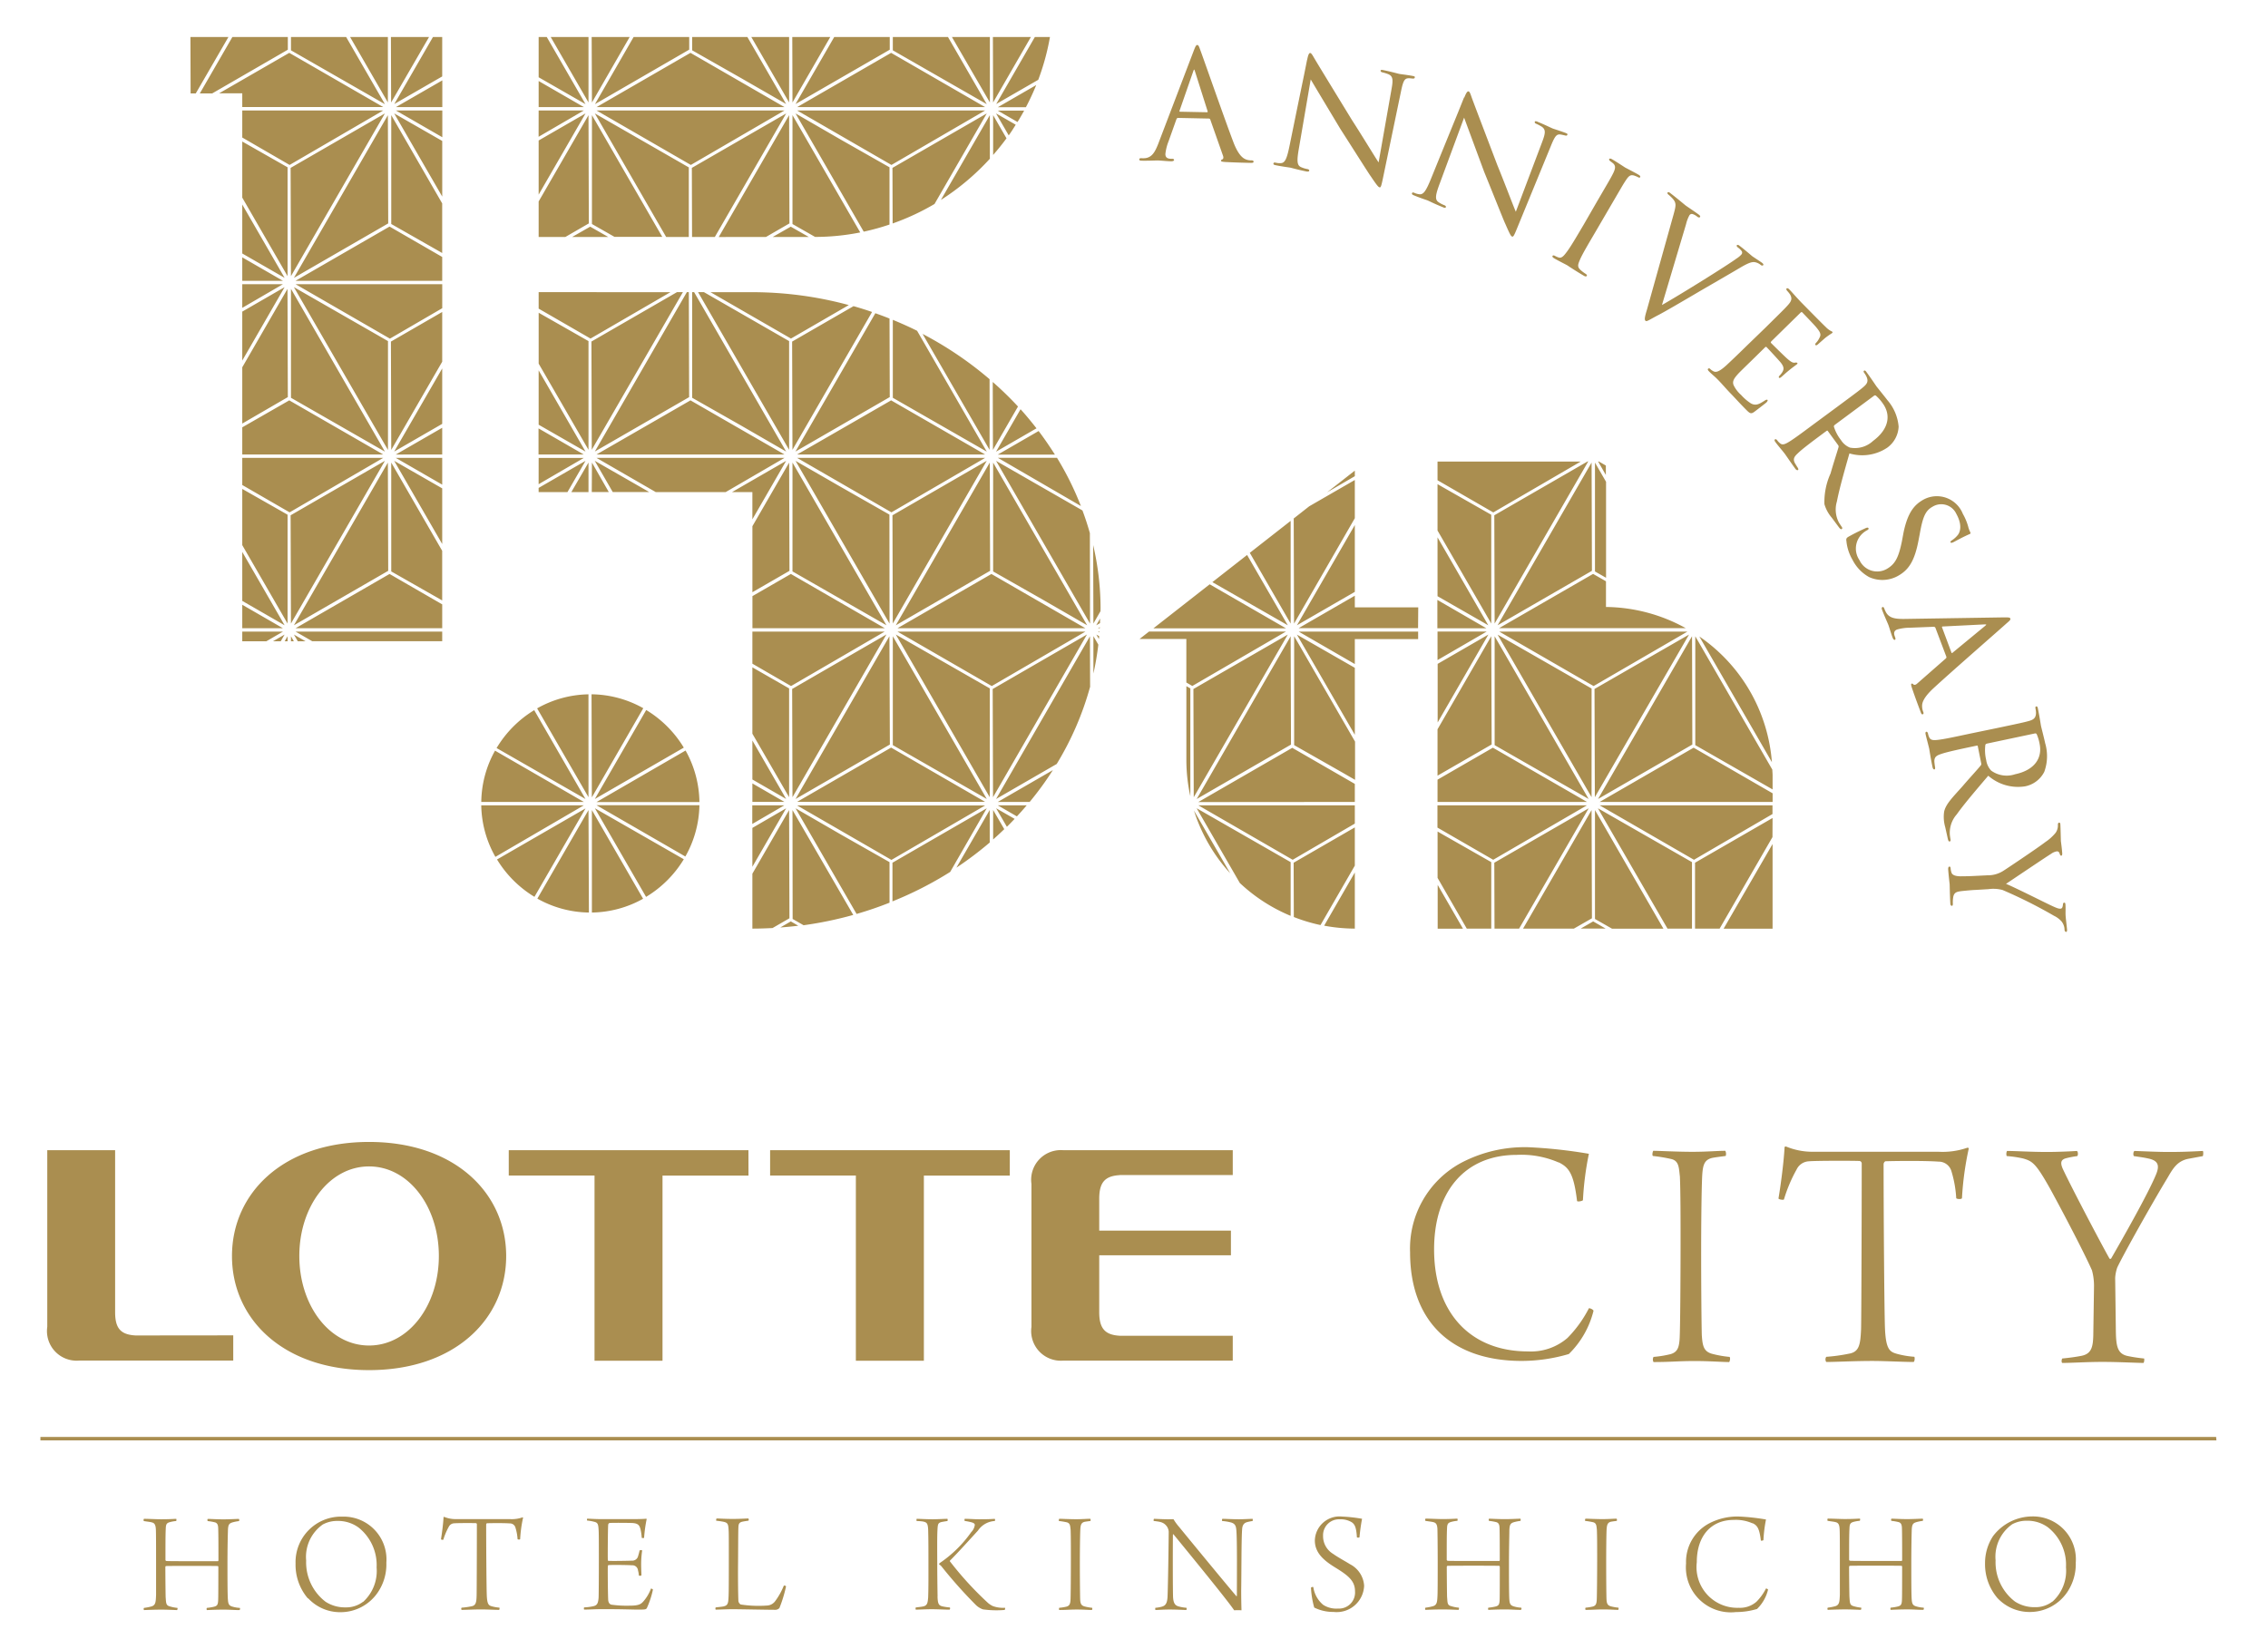 <svg xmlns="http://www.w3.org/2000/svg" xmlns:xlink="http://www.w3.org/1999/xlink" width="88" height="64" viewBox="0 0 88 64">
  <defs>
    <clipPath id="clip-path">
      <rect id="長方形_3136" data-name="長方形 3136" width="88" height="64" transform="translate(-1.568 -1.437)" fill="#aa8e50"/>
    </clipPath>
  </defs>
  <g id="logo" transform="translate(1.568 1.437)" clip-path="url(#clip-path)">
    <path id="パス_183754" data-name="パス 183754" d="M4.024,57.505c.183,0,.48.017.656.017.311,0,.434-.011.59-.017.011.017.011.075-.005.085a1.4,1.4,0,0,0-.235.041c-.116.034-.161.062-.166.251-.012.229-.012.617-.012,1.211a.05.05,0,0,0,.023.045c.011.007.092.011,1.063.011.565,0,.9,0,.947,0,.012,0,.023-.023.023-.029,0-.3,0-1.1-.011-1.275-.006-.108-.035-.171-.113-.2a1.871,1.871,0,0,0-.293-.052.085.085,0,0,1,0-.085c.11,0,.35.017.612.017.234,0,.515-.017.6-.017.013.017.018.07,0,.085a1.748,1.748,0,0,0-.257.052c-.121.04-.165.08-.17.325-.006.161-.018.646-.018,1.3,0,.5,0,1.206.018,1.378.011.155.039.217.148.256a1.164,1.164,0,0,0,.314.057.074.074,0,0,1-.012.085c-.228,0-.365-.017-.628-.017s-.5.011-.639.017a.082.082,0,0,1,0-.085,1.918,1.918,0,0,0,.285-.047c.12-.034.149-.079.154-.285.006-.142.006-.9.006-1.25,0-.022-.011-.041-.023-.041-.08-.006-.656-.006-.959-.006-.4,0-.989,0-1.051.006-.011,0-.023.029-.023.035,0,.29.007,1.09.012,1.177.016.194.005.307.142.347a1.418,1.418,0,0,0,.315.064c.011.017,0,.079-.017.085-.177-.006-.4-.017-.612-.017s-.538.011-.669.017a.077.077,0,0,1,0-.085,1.845,1.845,0,0,0,.292-.057c.165-.05.165-.182.177-.44,0-.211,0-.783,0-1.274,0-.554,0-1.217-.01-1.3-.012-.171-.063-.223-.15-.246s-.17-.028-.314-.052c-.017-.015-.01-.068,0-.085m6.363,3.085A2.012,2.012,0,0,1,9.9,59.237a1.765,1.765,0,0,1,1.823-1.817,1.661,1.661,0,0,1,1.7,1.788,1.929,1.929,0,0,1-.338,1.161,1.749,1.749,0,0,1-1.461.759,1.69,1.69,0,0,1-1.233-.537m2.131.137a1.623,1.623,0,0,0,.523-1.336,1.858,1.858,0,0,0-.7-1.549,1.345,1.345,0,0,0-.817-.256,1.173,1.173,0,0,0-.571.137,1.538,1.538,0,0,0-.646,1.4,1.922,1.922,0,0,0,.755,1.6,1.374,1.374,0,0,0,.776.217,1.067,1.067,0,0,0,.676-.217m5.287.314c-.167,0-.492-.017-.686-.017-.313,0-.611.017-.777.017a.073.073,0,0,1,0-.085,2.915,2.915,0,0,0,.376-.052c.178-.029.2-.153.207-.412.005-.166.01-1.851.01-2.776a.041.041,0,0,0-.034-.04c-.109-.006-.729-.006-.851.006a.242.242,0,0,0-.206.136,2.572,2.572,0,0,0-.211.5c-.011.012-.085,0-.091-.017.04-.234.091-.634.1-.861,0,0,.018-.012.028-.006a1.172,1.172,0,0,0,.43.085h2.12a1.244,1.244,0,0,0,.485-.068c.005,0,.023.005.023.012a5.048,5.048,0,0,0-.114.833c-.007.023-.092.018-.1,0a1.894,1.894,0,0,0-.083-.45.22.22,0,0,0-.216-.16c-.229-.018-.749-.012-.891-.006-.018.006-.028.034-.028.051,0,.817.011,2.485.024,2.754.016.361.083.388.21.422a1.5,1.5,0,0,0,.279.047c.012.017.005.079-.011.085m3.425-3.536c.126,0,.291.017.606.017h1.1c.212,0,.492-.005.578-.017,0,0,.016.012.016.017a5.517,5.517,0,0,0-.1.726.124.124,0,0,1-.091,0,2.078,2.078,0,0,0-.048-.337c-.039-.136-.077-.227-.325-.239-.147-.006-.782-.011-.874,0-.039.006-.056.051-.056.08-.013.206-.019,1.292-.013,1.341,0,.025.007.047.018.047.142.01.748,0,.915-.007a.233.233,0,0,0,.245-.188,2.112,2.112,0,0,0,.055-.21.136.136,0,0,1,.1,0,3.663,3.663,0,0,0-.04.509c0,.245.011.371.011.456-.016.024-.085.028-.1.006a.96.96,0,0,0-.033-.193.218.218,0,0,0-.233-.2c-.171-.012-.759-.019-.915-.007-.01,0-.023.04-.023.046-.006.1,0,.948.013,1.284.005.151.079.2.138.207a4.3,4.3,0,0,0,.724.036c.348,0,.416-.074.491-.149a1.623,1.623,0,0,0,.309-.514c.012-.006.063.023.076.039a3.5,3.5,0,0,1-.235.715c-.034.056-.052.062-.344.062s-.462-.017-1.353-.017c-.383,0-.52.017-.738.017a.1.1,0,0,1,0-.085,2.007,2.007,0,0,0,.361-.047c.137-.034.182-.1.2-.331.005-.086.01-.76.01-1.433,0-.566,0-1.115-.01-1.2-.013-.228-.034-.279-.178-.313a1.6,1.6,0,0,0-.263-.046c-.018-.01-.011-.068.006-.08m5.013,0c.12,0,.32.017.633.017.283,0,.5-.017.6-.017.016.006.023.08,0,.085-.114.018-.167.024-.24.041-.137.034-.143.108-.148.251-.008.189-.008.858-.012,1.325-.006.5,0,1.166.012,1.469a.187.187,0,0,0,.09.166,4.535,4.535,0,0,0,1.035.04.413.413,0,0,0,.313-.183,2.675,2.675,0,0,0,.326-.588c.018-.011.079.005.086.029a5.168,5.168,0,0,1-.257.84.22.22,0,0,1-.178.068c-.29,0-1.389-.023-1.634-.023-.228,0-.57.017-.662.017a.1.1,0,0,1,0-.085c.126-.018.222-.023.3-.039.119-.028.181-.068.193-.258.013-.161.018-.269.018-1.594,0-.593,0-.931-.005-1.051-.013-.286-.025-.343-.2-.382a2.772,2.772,0,0,0-.28-.041c-.012,0-.007-.079.01-.085m8.572,3.022c.011.293.045.355.207.39a2.238,2.238,0,0,0,.273.039.075.075,0,0,1-.011.085c-.181,0-.446-.017-.7-.017-.223,0-.543.017-.612.017a.106.106,0,0,1,0-.085c.132-.018.207-.023.28-.039.172-.035.182-.144.2-.35.015-.365.011-.913.011-1.376,0-.435,0-.9-.011-1.262-.014-.252-.059-.275-.2-.309A1.894,1.894,0,0,0,34,57.59a.119.119,0,0,1,0-.085c.136,0,.348.017.622.017.2,0,.445-.017.572-.017a.114.114,0,0,1,0,.085c-.081.012-.224.035-.258.046-.119.041-.119.1-.132.35s-.006,1-.006,1.17c0,.492.006.943.013,1.371m1.062-3.022c.178,0,.344.017.555.017.3,0,.44-.005.6-.017a.071.071,0,0,1,0,.085.842.842,0,0,0-.651.372c-.366.4-.783.863-1.091,1.171v.017a12.87,12.87,0,0,0,1.49,1.627.978.978,0,0,0,.171.111,1.14,1.14,0,0,0,.474.068c.018,0,.012.079-.011.085a3.77,3.77,0,0,1-.841-.023.755.755,0,0,1-.269-.166,18.1,18.1,0,0,1-1.336-1.5.282.282,0,0,0-.093-.076.092.092,0,0,1,.018-.051,4.732,4.732,0,0,0,1.228-1.205.482.482,0,0,0,.138-.28c0-.041-.035-.074-.127-.1a2.237,2.237,0,0,0-.261-.052c-.018-.01-.013-.073,0-.085m3.66,0c.1,0,.4.017.662.017.24,0,.411-.017.55-.017a.118.118,0,0,1,.005.085c-.087.012-.184.024-.235.035-.126.035-.15.12-.16.3-.011.239-.018.812-.018,1.31,0,.535.006,1.169.011,1.358s.029.274.172.314a1.733,1.733,0,0,0,.291.052c.018.017.006.074-.006.085-.119,0-.325-.017-.578-.017-.278,0-.392.017-.69.017a.1.1,0,0,1,0-.085,1.743,1.743,0,0,0,.258-.039c.142-.028.167-.115.178-.247s.016-1.124.016-1.6c0-.429,0-.874-.01-1.138-.017-.137-.012-.256-.142-.291a2.684,2.684,0,0,0-.309-.052c-.018-.01,0-.073.005-.085m3.677,0c.079,0,.343.017.52.017.113,0,.189,0,.239-.005a2.065,2.065,0,0,0,.224.308c.662.811,2.016,2.451,2.221,2.685l.016-.012c0-.77.013-2.142-.02-2.541-.013-.155-.035-.258-.2-.309a1.9,1.9,0,0,0-.348-.058c-.019-.01-.008-.073.005-.085.142,0,.383.017.652.017.16,0,.455-.017.52-.017a.124.124,0,0,1,0,.085,1.725,1.725,0,0,0-.223.046c-.142.041-.179.161-.184.293-.029.421-.023,1.6-.035,2.371,0,.257.006.576.012.754a2.368,2.368,0,0,0-.284,0c-.286-.429-2.1-2.635-2.355-2.948-.006-.005-.022,0-.022.006-.006.565-.006,2.079.005,2.41.011.286.1.349.217.383a1.58,1.58,0,0,0,.3.052c.019,0,.007.079,0,.085-.108,0-.354-.017-.646-.017-.258,0-.44.017-.553.017-.012-.011-.012-.08,0-.085a1.289,1.289,0,0,0,.234-.039c.132-.035.222-.1.235-.4.011-.263.034-1.314.045-2.513a.4.4,0,0,0-.1-.241c-.119-.136-.252-.148-.484-.177a.158.158,0,0,1,.011-.085m6.572,3.344a.942.942,0,0,0,.571.141.622.622,0,0,0,.658-.674c0-.406-.274-.617-.777-.925-.428-.264-.781-.561-.781-1.041a.958.958,0,0,1,1.056-.93,6.01,6.01,0,0,1,.776.086,7.159,7.159,0,0,0-.1.721.116.116,0,0,1-.1,0c-.024-.4-.086-.52-.224-.6a.827.827,0,0,0-.44-.1.617.617,0,0,0-.649.639.8.8,0,0,0,.387.7c.217.154.485.292.652.4a1.009,1.009,0,0,1,.554.839,1.065,1.065,0,0,1-1.185,1.016,1.646,1.646,0,0,1-.751-.17,3.418,3.418,0,0,1-.126-.772.093.093,0,0,1,.09-.023,1.107,1.107,0,0,0,.382.688m3.964-3.344c.181,0,.48.017.656.017.309,0,.435-.011.588-.017.012.017.012.075,0,.085a1.434,1.434,0,0,0-.235.041c-.113.034-.161.062-.166.251-.012.229-.012.617-.012,1.211a.047.047,0,0,0,.025.045c.011.007.09.011,1.062.011.565,0,.9,0,.946,0,.014,0,.025-.023.025-.029,0-.3,0-1.1-.01-1.275-.006-.108-.035-.171-.114-.2a1.88,1.88,0,0,0-.292-.052.073.073,0,0,1,0-.085c.108,0,.348.017.612.017.234,0,.514-.017.606-.017.011.017.016.07,0,.085a1.767,1.767,0,0,0-.259.052c-.118.04-.165.08-.171.325,0,.161-.015.646-.015,1.3,0,.5,0,1.206.015,1.378.011.155.04.217.151.256a1.128,1.128,0,0,0,.311.057.073.073,0,0,1-.011.085c-.228,0-.365-.017-.626-.017s-.5.011-.64.017a.092.092,0,0,1,0-.085,1.935,1.935,0,0,0,.286-.047c.118-.034.148-.079.153-.285.005-.142.005-.9.005-1.25,0-.022-.01-.041-.025-.041-.077-.006-.654-.006-.958-.006-.4,0-.988,0-1.049.006-.013,0-.025.029-.025.035,0,.29.007,1.09.012,1.177.019.194,0,.307.142.347a1.438,1.438,0,0,0,.316.064c.011.017,0,.079-.018.085-.178-.006-.394-.017-.612-.017s-.537.011-.667.017a.072.072,0,0,1,0-.085,1.88,1.88,0,0,0,.291-.057c.165-.05.165-.182.177-.44.007-.211.007-.783.007-1.274,0-.554-.007-1.217-.012-1.3-.011-.171-.063-.223-.15-.246s-.17-.028-.312-.052c-.019-.015-.012-.068,0-.085m6.208,0c.1,0,.4.017.661.017.238,0,.412-.017.548-.017a.105.105,0,0,1,.006.085c-.087.012-.182.024-.235.035-.124.035-.148.12-.161.3-.011.239-.016.812-.016,1.31,0,.535.005,1.169.011,1.358s.029.274.171.314a1.833,1.833,0,0,0,.293.052c.016.017,0,.074-.006.085-.121,0-.326-.017-.578-.017-.278,0-.394.017-.691.017a.092.092,0,0,1,0-.085,1.776,1.776,0,0,0,.257-.039c.142-.028.166-.115.176-.247s.017-1.124.017-1.6c0-.429,0-.874-.011-1.138-.016-.137-.011-.256-.142-.291a2.763,2.763,0,0,0-.309-.052c-.018-.01-.006-.073.007-.085m6.48.178a1.589,1.589,0,0,0-.723-.132c-.9,0-1.436.641-1.436,1.64a1.58,1.58,0,0,0,1.629,1.77.965.965,0,0,0,.685-.234,2.031,2.031,0,0,0,.371-.515c.017,0,.079.023.079.047a1.543,1.543,0,0,1-.427.748,2.838,2.838,0,0,1-.817.12,1.745,1.745,0,0,1-1.937-1.886,1.687,1.687,0,0,1,.891-1.552,2.352,2.352,0,0,1,1.166-.269,8.187,8.187,0,0,1,1.045.115,5.564,5.564,0,0,0-.1.8c-.011.017-.1.035-.1.01-.058-.473-.142-.582-.321-.667m2.918-.178c.184,0,.48.017.658.017.306,0,.434-.011.589-.017.012.017.012.075-.008.085a1.456,1.456,0,0,0-.234.041c-.112.034-.158.062-.163.251-.014.229-.014.617-.014,1.211a.051.051,0,0,0,.025.045c.011.007.092.011,1.062.011.567,0,.9,0,.949,0,.012,0,.022-.023.022-.029,0-.3,0-1.1-.01-1.275-.007-.108-.035-.171-.115-.2a1.859,1.859,0,0,0-.292-.052.081.081,0,0,1,0-.085c.11,0,.35.017.611.017.235,0,.514-.017.606-.017a.09.09,0,0,1,0,.085,1.672,1.672,0,0,0-.257.052c-.121.04-.165.08-.172.325-.005.161-.016.646-.016,1.3,0,.5,0,1.206.016,1.378.012.155.041.217.15.256a1.156,1.156,0,0,0,.314.057.082.082,0,0,1-.011.085c-.229,0-.366-.017-.63-.017s-.5.011-.639.017a.085.085,0,0,1,0-.085,1.944,1.944,0,0,0,.285-.047c.118-.034.149-.079.153-.285.006-.142.006-.9.006-1.25,0-.022-.01-.041-.022-.041-.08-.006-.657-.006-.96-.006-.4,0-.988,0-1.051.006-.01,0-.025.029-.025.035,0,.29.009,1.09.014,1.177.016.194.005.307.142.347a1.393,1.393,0,0,0,.313.064c.013.017,0,.079-.016.085-.176-.006-.4-.017-.612-.017s-.538.011-.669.017a.081.081,0,0,1,0-.085,1.864,1.864,0,0,0,.293-.057c.164-.05.164-.182.177-.44,0-.211,0-.783,0-1.274,0-.554,0-1.217-.011-1.3-.011-.171-.062-.223-.148-.246s-.17-.028-.314-.052c-.016-.015-.011-.068,0-.085m6.59,3.085a2.024,2.024,0,0,1-.484-1.353,1.9,1.9,0,0,1,.313-1.058,1.921,1.921,0,0,1,1.507-.76,1.663,1.663,0,0,1,1.7,1.788,1.948,1.948,0,0,1-.338,1.161,1.753,1.753,0,0,1-1.463.759,1.7,1.7,0,0,1-1.234-.537m2.13.137a1.615,1.615,0,0,0,.526-1.336,1.853,1.853,0,0,0-.7-1.549,1.344,1.344,0,0,0-.815-.256,1.181,1.181,0,0,0-.573.137,1.541,1.541,0,0,0-.644,1.4,1.915,1.915,0,0,0,.754,1.6,1.375,1.375,0,0,0,.777.217,1.057,1.057,0,0,0,.672-.217m6.354-6.39H0v.134H84.431ZM12.751,42.879c-3.325,0-5.318,1.982-5.318,4.428s1.993,4.427,5.318,4.427,5.321-1.983,5.321-4.427-1.993-4.428-5.321-4.428m0,7.9c-1.536,0-2.705-1.557-2.705-3.475s1.169-3.475,2.705-3.475,2.709,1.556,2.709,3.475-1.171,3.475-2.709,3.475M27.472,43.2h-9.3v.982H21.5v7.189h2.638V44.185h3.336Zm10.141,0h-9.3v.982H31.64v7.189h2.639V44.185h3.334Zm4.262.963h4.389V43.2H39.693a1.15,1.15,0,0,0-1.24,1.308v5.549a1.152,1.152,0,0,0,1.24,1.308h6.571V50.4H41.875c-.557-.034-.792-.27-.792-.914V47.278h5.11v-.957h-5.11V45.081c0-.646.235-.881.792-.914M3.692,50.389c-.559-.032-.793-.255-.793-.9V43.2H.266v6.855a1.149,1.149,0,0,0,1.24,1.308H7.482v-.978Zm55.214-6.714a3.617,3.617,0,0,0-1.623-.294c-2.019,0-3.207,1.432-3.207,3.667,0,2.453,1.407,3.96,3.64,3.96a2.167,2.167,0,0,0,1.536-.523,4.679,4.679,0,0,0,.83-1.15c.038-.014.179.052.179.1a3.531,3.531,0,0,1-.957,1.674,6.491,6.491,0,0,1-1.83.268c-2.72,0-4.33-1.533-4.33-4.217a3.779,3.779,0,0,1,1.993-3.476,5.294,5.294,0,0,1,2.608-.6,19.039,19.039,0,0,1,2.337.255,11.893,11.893,0,0,0-.231,1.8c-.026.038-.229.075-.229.025-.128-1.06-.318-1.3-.716-1.495m3.665-.446c.238,0,.926.039,1.534.039.556,0,.954-.039,1.27-.039a.257.257,0,0,1,.015.2c-.2.027-.425.053-.543.08-.29.079-.344.277-.369.689-.027.556-.04,1.88-.04,3.032,0,1.244.013,2.713.025,3.149.028.41.067.637.4.728a4.117,4.117,0,0,0,.678.12c.038.039.012.171-.016.2-.277,0-.754-.04-1.335-.04-.649,0-.913.04-1.6.04a.21.21,0,0,1,0-.2,4,4,0,0,0,.6-.093c.329-.066.383-.264.41-.569s.039-2.608.039-3.708c0-.992,0-2.024-.026-2.633-.04-.318-.027-.6-.33-.675a6.094,6.094,0,0,0-.716-.119c-.039-.027-.012-.172.014-.2m10.1,8.194c-.384,0-1.138-.04-1.589-.04-.728,0-1.416.04-1.8.04a.179.179,0,0,1,0-.2,6.661,6.661,0,0,0,.872-.12c.412-.066.452-.357.479-.954.011-.385.025-4.288.025-6.434a.1.1,0,0,0-.08-.092c-.25-.013-1.693-.013-1.971.012a.558.558,0,0,0-.476.319,5.715,5.715,0,0,0-.491,1.163c-.026.027-.2,0-.212-.039.093-.541.212-1.469.237-2,0,0,.04-.026.066-.013a2.661,2.661,0,0,0,.994.2h4.911a2.933,2.933,0,0,0,1.125-.158c.012,0,.052.012.052.025a12.075,12.075,0,0,0-.265,1.933c-.012.052-.211.039-.223,0a4.427,4.427,0,0,0-.187-1.047.512.512,0,0,0-.5-.37c-.53-.04-1.735-.027-2.065-.014a.142.142,0,0,0-.066.119c0,1.894.027,5.76.054,6.382.037.834.2.9.489.979a3.437,3.437,0,0,0,.649.107c.026.039.013.186-.027.2M76.3,43.229c.384,0,.914.039,1.577.039.369,0,.979-.027,1.138-.039.053.026.053.171.013.2a3.437,3.437,0,0,0-.422.08c-.2.052-.265.159-.107.476.37.781,1.508,2.939,1.788,3.429h.052c.464-.808,1.429-2.5,1.748-3.27.144-.345.092-.542-.3-.622-.172-.039-.291-.053-.556-.093-.04-.039-.027-.186.024-.2.4.013.9.039,1.312.039.517,0,.809-.013,1.336-.039.028.026.016.171,0,.2l-.568.105c-.45.093-.608.41-.82.768-.57.94-1.708,2.966-1.934,3.455a1.529,1.529,0,0,0-.079.4l.027,2.093c.012.57.067.861.476.94a5.939,5.939,0,0,0,.621.093c.013.039,0,.159-.026.172-.239,0-.965-.04-1.576-.04-.662,0-1.164.04-1.575.04-.039-.026-.026-.133,0-.172.292-.028.557-.066.756-.106.384-.08.435-.357.448-.78l.028-1.9a2.3,2.3,0,0,0-.079-.636c-.292-.661-1.1-2.21-1.614-3.149-.57-1.02-.7-1.086-1.06-1.192a4.365,4.365,0,0,0-.635-.093.263.263,0,0,1,.013-.2M44.143,3.139c-.032,0-.052.02-.066.054l-.306.859a1.851,1.851,0,0,0-.121.489c0,.125.069.181.214.184h.045c.06,0,.078.023.078.05s-.053.047-.1.047c-.143,0-.446-.03-.518-.032s-.356.014-.633.009c-.072,0-.1-.016-.1-.05s.027-.048.08-.047a1.072,1.072,0,0,0,.132,0c.282-.022.4-.248.516-.537L44.746.542c.076-.2.1-.233.142-.232s.058.029.127.224c.088.23.937,2.662,1.269,3.534.208.55.4.644.488.681a.6.6,0,0,0,.222.038c.047,0,.078.016.078.05s-.028.048-.1.047-.56-.011-1-.034c-.125-.01-.164-.018-.164-.052a.057.057,0,0,1,.047-.047c.027-.013.067-.047.028-.152l-.493-1.4c-.013-.021-.025-.035-.052-.035Zm1.123-.22c.027,0,.027-.02.022-.041L44.8,1.339c-.032-.1-.038-.1-.072,0L44.2,2.857c-.013.028,0,.041.012.041ZM49.15.885c.043-.21.077-.274.127-.264s.127.167.164.224c.043.079.743,1.225,1.448,2.377.4.618.9,1.447,1.034,1.644l.5-2.838c.068-.368.055-.5-.11-.58a1.583,1.583,0,0,0-.246-.078C52.008,1.357,52,1.328,52,1.3s.06-.03.125-.012c.277.056.543.131.6.143s.269.033.52.079c.072.015.09.025.082.059s-.028.043-.068.043S53.173,1.6,53.1,1.6c-.155,0-.214.063-.3.471l-.707,3.4c-.07.34-.088.371-.133.362s-.1-.069-.353-.446c-.023-.019-.728-1.136-1.172-1.827-.521-.869-1.021-1.7-1.146-1.915l-.458,2.672c-.082.47-.08.655.074.728a1.048,1.048,0,0,0,.259.08c.052.011.074.036.067.064s-.042.041-.112.027c-.35-.071-.576-.138-.622-.147s-.289-.038-.565-.094c-.058-.012-.1-.026-.089-.067s.037-.043.1-.029a.614.614,0,0,0,.206.013c.152-.019.222-.2.322-.69.66-3.238.453-2.191.677-3.319m6.1,1.465c.08-.2.125-.256.174-.236s.094.188.119.25c.028.087.508,1.343.989,2.609.279.681.62,1.59.717,1.809l1.019-2.7c.133-.35.145-.48,0-.592a1.549,1.549,0,0,0-.229-.122c-.06-.025-.062-.056-.052-.082s.065-.019.125.013c.262.106.511.23.567.252s.259.083.5.172c.069.028.084.042.07.073s-.037.038-.075.029S59.075,3.8,59,3.786c-.154-.025-.222.022-.379.407L57.3,7.411c-.13.322-.155.349-.2.331s-.085-.087-.264-.5c-.02-.022-.508-1.254-.819-2.014l-.777-2.1L54.3,5.67c-.169.448-.2.631-.062.731a1.055,1.055,0,0,0,.239.127c.048.02.066.049.055.076s-.048.032-.115,0c-.331-.133-.543-.242-.585-.26s-.277-.09-.539-.2c-.055-.023-.088-.044-.074-.083s.044-.034.1-.01a.636.636,0,0,0,.2.052c.152.009.254-.152.444-.621,1.245-3.063.849-2.072,1.276-3.14M60.4,6.379c.461-.789.547-.933.628-1.1s.1-.277,0-.371c-.05-.045-.09-.068-.12-.094s-.052-.054-.038-.078.047-.028.11.007c.175.1.49.31.506.32s.364.188.523.281c.057.034.078.062.062.092s-.038.026-.088,0-.065-.03-.109-.047c-.179-.072-.249.008-.361.175s-.18.295-.643,1.084l-.525.9c-.269.461-.52.876-.616,1.108-.078.186-.1.265.032.387a1.491,1.491,0,0,0,.2.15c.048.036.052.055.038.078s-.047.028-.1,0c-.291-.17-.61-.379-.638-.4s-.364-.188-.523-.281c-.052-.03-.085-.066-.067-.094s.047-.029.1,0a.762.762,0,0,0,.147.062c.11.032.2-.078.3-.211.154-.2.4-.623.665-1.071Zm2.974.485c.092-.338.107-.433-.057-.61a1.72,1.72,0,0,0-.145-.136c-.042-.031-.05-.064-.034-.086s.065-.011.113.033c.241.184.533.432.585.472s.307.207.5.347c.064.048.075.075.058.1s-.055.028-.112-.016a.523.523,0,0,0-.184-.1.11.11,0,0,0-.119.057,1.376,1.376,0,0,0-.127.339L62.917,10.4c.728-.412,2.551-1.549,2.9-1.808a.834.834,0,0,0,.18-.15.107.107,0,0,0,.02-.124.651.651,0,0,0-.152-.15c-.037-.028-.06-.064-.044-.085s.05-.032.113.023c.189.143.428.351.486.4.02.016.242.159.374.251.052.04.07.071.054.093s-.055.028-.092,0a.484.484,0,0,0-.267-.117c-.092,0-.205.019-.575.241-.077.047-.822.481-1.492.868-.8.471-1.408.825-1.641.945-.373.195-.451.266-.5.226s-.038-.133.057-.444Zm3.555,4.418c.646-.637.765-.753.888-.893s.166-.246.062-.412a1.121,1.121,0,0,0-.1-.123c-.032-.033-.045-.076-.03-.09.03-.029.064-.015.109.031.094.094.207.231.461.5.023.023.845.86.944.949a.859.859,0,0,0,.2.159c.038.019.047.019.065.038s.01.028-.015.053a2.949,2.949,0,0,0-.259.181c-.088.077-.172.15-.271.238-.045.043-.084.064-.107.04s-.011-.052.022-.087a.674.674,0,0,0,.127-.188c.07-.125.064-.2-.153-.451-.055-.066-.506-.536-.516-.546s-.034-.013-.062.016l-1.121,1.1c-.028.029-.045.053-.022.077.055.056.533.53.64.62s.194.159.286.143c.048-.01.072-.006.09.013s.013.023-.012.047-.137.1-.292.225-.251.219-.321.277c-.043.034-.066.039-.085.02s0-.057.035-.091a.827.827,0,0,0,.1-.131c.045-.082.087-.178-.073-.372-.1-.118-.461-.508-.535-.583a.04.04,0,0,0-.067,0l-.361.355c-.152.151-.591.573-.671.66-.172.189-.244.3-.19.447a1.194,1.194,0,0,0,.293.386,1.876,1.876,0,0,0,.381.328c.184.1.314.034.533-.108.06-.039.094-.045.112-.026s-.017.072-.047.1-.383.3-.48.371c-.117.078-.16.055-.312-.1-.306-.31-.425-.451-.586-.615s-.359-.4-.529-.569c-.107-.108-.209-.184-.321-.3-.042-.043-.055-.076-.03-.1a.055.055,0,0,1,.077.008.461.461,0,0,0,.107.08c.1.065.222.058.538-.233.172-.161.379-.355.753-.723Zm2.8,3.06c.734-.544.867-.643,1.009-.765s.2-.221.11-.408a1.015,1.015,0,0,0-.082-.135c-.029-.037-.032-.066-.01-.083s.05-.012.085.035c.169.227.391.561.4.572.035.047.318.394.428.54a1.789,1.789,0,0,1,.431,1.021,1.064,1.064,0,0,1-.444.819,1.749,1.749,0,0,1-1.465.221c-.216.756-.391,1.378-.486,1.865a1.086,1.086,0,0,0,.075.811c.022.041.1.155.11.171.032.043.027.07.005.087s-.055.009-.111-.066l-.274-.369a1.407,1.407,0,0,1-.289-.529,2.681,2.681,0,0,1,.237-1.19c.114-.4.257-.837.308-1.013a.093.093,0,0,0-.013-.088l-.4-.548c-.015-.021-.025-.021-.047-.006l-.079.057c-.444.33-.85.632-1.03.806-.122.115-.222.213-.115.4.035.057.072.119.1.161s.034.081.017.094-.06.012-.1-.038c-.2-.275-.406-.583-.423-.6-.062-.084-.251-.3-.358-.447-.038-.053-.044-.082-.01-.107.017-.012.057.007.08.038a.516.516,0,0,0,.1.108c.082.078.167.064.312-.019.22-.123.671-.466,1.089-.775Zm-.094.7c-.028.021-.052.047-.047.076a1.607,1.607,0,0,0,.275.523.74.74,0,0,0,.346.292,1.03,1.03,0,0,0,.9-.26c.606-.45.713-1,.364-1.472a1.685,1.685,0,0,0-.255-.285.062.062,0,0,0-.074.006Zm.433,4.493c0-.094.019-.108.166-.187.279-.153.5-.248.585-.289.057-.024.094-.029.11,0s0,.05-.038.074a.893.893,0,0,0-.174.117.793.793,0,0,0-.137,1.049.756.756,0,0,0,1.039.355c.348-.19.478-.455.606-1.072l.062-.334c.166-.809.425-1.1.784-1.3a1.085,1.085,0,0,1,1.521.557,2.157,2.157,0,0,1,.207.494,1.09,1.09,0,0,0,.077.212c.023.041.017.059-.009.072s-.249.106-.6.3c-.092.049-.134.057-.151.029s.005-.048.045-.077a.967.967,0,0,0,.247-.226c.04-.058.2-.317-.067-.8a.644.644,0,0,0-.916-.287c-.285.156-.387.39-.508,1.078l-.037.192c-.159.865-.4,1.2-.827,1.432a1.242,1.242,0,0,1-1.1.033,1.57,1.57,0,0,1-.638-.662,1.772,1.772,0,0,1-.243-.76m3.457,3.395a.072.072,0,0,0-.075-.043l-.912.036a1.825,1.825,0,0,0-.5.069c-.115.044-.142.132-.09.267l.015.044c.022.055.009.081-.017.091s-.064-.033-.08-.077c-.052-.135-.139-.425-.164-.493s-.145-.325-.244-.584c-.025-.067-.023-.1.009-.116s.055.008.074.057a.925.925,0,0,0,.053.121c.125.255.379.279.69.281l3.876-.061c.214,0,.254,0,.269.046s-.005.065-.161.2c-.18.167-2.125,1.862-2.81,2.495-.435.4-.453.607-.451.706a.6.6,0,0,0,.045.222c.017.043.015.079-.017.091s-.056-.008-.08-.075-.2-.524-.341-.942c-.037-.119-.045-.16-.012-.171a.057.057,0,0,1,.062.026c.022.019.069.044.151-.029l1.118-.98a.061.061,0,0,0,.015-.062Zm.622.961c.009.024.028.017.045,0l1.248-1.029c.078-.065.075-.071-.027-.067l-1.6.08c-.032,0-.04.015-.035.028Zm1.767,2.926c.9-.189,1.059-.224,1.239-.275s.274-.119.273-.327a1.056,1.056,0,0,0-.02-.158c-.009-.045,0-.073.027-.079s.052.009.064.067c.058.277.12.675.123.688.012.058.125.492.162.672a1.781,1.781,0,0,1-.035,1.112,1.065,1.065,0,0,1-.746.562,1.755,1.755,0,0,1-1.427-.412c-.511.6-.932,1.093-1.223,1.5a1.084,1.084,0,0,0-.269.771,1.824,1.824,0,0,0,.028.2c.01.051-.007.075-.034.081s-.052-.016-.072-.106l-.1-.452a1.417,1.417,0,0,1-.042-.6c.066-.3.331-.555.714-.986.274-.321.586-.655.7-.8a.091.091,0,0,0,.025-.086l-.133-.665c-.005-.026-.014-.031-.04-.025l-.095.02c-.543.114-1.039.22-1.276.3-.159.054-.291.1-.273.321.007.066.015.138.025.189s0,.089-.023.093-.058-.014-.072-.079c-.072-.335-.127-.7-.132-.726-.022-.1-.1-.383-.139-.557-.013-.065-.005-.093.035-.1.02-.005.048.03.057.068a.581.581,0,0,0,.044.139c.043.105.127.129.294.113.251-.02.805-.143,1.315-.251Zm-.378.6c-.033.008-.065.021-.074.05a1.616,1.616,0,0,0,.032.592.744.744,0,0,0,.194.41,1.023,1.023,0,0,0,.929.14c.74-.156,1.069-.616.947-1.19a1.617,1.617,0,0,0-.112-.367.061.061,0,0,0-.068-.026Zm.009,5.114a1.1,1.1,0,0,0,.628-.183c.074-.044,1.332-.886,1.617-1.108a1.814,1.814,0,0,0,.4-.361.5.5,0,0,0,.085-.315c0-.04.015-.075.05-.076s.043.023.047.076c.007.105.019.606.019.619,0,.039.037.255.053.5,0,.066-.017.087-.037.088s-.044-.017-.06-.069c-.027-.091-.062-.1-.117-.1a.545.545,0,0,0-.224.1c-.167.1-1.579,1.053-1.744,1.162.247.09,1.56.751,1.739.833.237.111.3.133.376.129s.085-.085.095-.157c0-.054.023-.075.05-.076s.042.011.047.076c.01.158,0,.3.005.4,0,.085.05.465.057.577.005.059-.015.08-.037.082s-.057-.03-.06-.076a.541.541,0,0,0-.11-.323.925.925,0,0,0-.3-.227,18.5,18.5,0,0,0-1.994-1,1.377,1.377,0,0,0-.55-.033l-.506.03c-.048,0-.3.019-.551.047-.166.024-.283.044-.311.25a1.226,1.226,0,0,0-.011.245c0,.053-.017.074-.038.075s-.055-.017-.06-.076c-.02-.328-.025-.737-.027-.758s-.047-.406-.058-.59c0-.066.015-.093.05-.1.02,0,.042.018.045.064a.611.611,0,0,0,.032.163c.027.11.175.148.342.151.251,0,.5-.01.555-.014ZM36.966,4.577q.274-.312.519-.646l-.519-.9Zm.605-.76c.1-.135.184-.274.272-.414l-.764-.438ZM33.008,14.1,29.362,16.2h7.292Zm5.23-11.377a9.388,9.388,0,0,0,.4-.859l-1.488.859Zm-.325.575q.134-.218.257-.443H37.146ZM51,16.827l-1.077.842L51,17.043ZM39.283,28.45l-2.136,1.234h1.237a12.4,12.4,0,0,0,.9-1.234m-2.435-7.735-.013-4.2-3.647,6.315Zm.1,4.587.013,4.2,3.646-6.316Zm3.78-.1-.006-1.946L37.08,29.57l2.353-1.359a11.751,11.751,0,0,0,1.3-3.01M36.9,20.838l-3.646,2.105h7.292Zm.066-4.324v4.225l1.9,1.08,1.748,1.009ZM34.016,11.4c-.307-.153-.623-.293-.942-.425V14l3.646,2.09Zm6.841,11.85v1.451c.083-.368.145-.742.191-1.12Zm-1.408-6.921h-2.3L40.371,18.2a11.731,11.731,0,0,0-.922-1.862m-.8-1.153c-.2-.254-.4-.5-.619-.741l-.951,1.648Zm.715,1.021c-.2-.313-.407-.62-.633-.916l-1.586.916Zm8.965,6.741-2.96-1.709-2.184,1.709ZM32.946,10.925c-.181-.073-.365-.141-.55-.207l-3.1,5.368,3.659-2.113ZM41.135,22.2a10.916,10.916,0,0,0-.287-2.483l.009,3.042.276-.478c0-.027,0-.054,0-.081m-.023.7-.075.043h.071c0-.015,0-.029,0-.043m.013-.336-.153.265.148-.085c0-.06,0-.12.005-.18m-3.188-8.225a13.364,13.364,0,0,0-.98-.953l.008,2.636Zm2.789,4.913c-.084-.3-.18-.591-.288-.88L37.08,16.448l3.646,6.315Zm-3.892-5.973a13.854,13.854,0,0,0-2.6-1.758l2.6,4.5Zm17.375,8.565v1.1h1.9Zm6.266-5.371h-.029l.3.522v-.366ZM38.717,1.66A9.249,9.249,0,0,0,39.171,0h-.586l-1.5,2.6Zm22.031,15.6-.43-.745v4.225l.43.245Zm-.009-.786.009.005v-.005Zm-.972,0H54.209V17.2l2.164,1.249Zm-3.474,2.065-1.876-1.068-.208-.12v1.8l2.085,3.61ZM38.431,0H36.957l.008,2.54ZM33.067,7.235a9.2,9.2,0,0,0,1.625-.756l2.028-3.514L33.06,5.078Zm-1.122.318a8.933,8.933,0,0,0,1-.276V5.055L31.065,3.987,29.3,2.966ZM54.209,19.416V21.7l1.97,1.129ZM29.814,7.759l-.7-.4-.7.4Zm7.025-3.042,0-1.686-1.9,3.292a9.478,9.478,0,0,0,1.906-1.606m-.005-2.178V0H35.368ZM51,18.673V17.19l-1.771,1.022-.6.472.013,4.079ZM46.82,20.1l-1.347,1.054L48.4,22.829Zm1.69-1.323-1.585,1.24,1.585,2.745Zm-7.538,4.412.1.176c0-.037.006-.075.009-.112ZM51,29.684v-.7l-2.427-1.4-3.647,2.105Zm-6.305-4.5,3.634-2.113H43.017l-.371.29h1.817v1.688Zm-3.659-2.113.057.033,0-.033ZM31.546,10.446l-2.379,1.373.013,4.2,3.089-5.349q-.357-.123-.723-.227m17.1,12.809V27.48l1.9,1.08.463.267V27.343Zm4.815-1.118H51v-.453l-2.18,1.259h4.634Zm2.658.937H54.209v1.108ZM51,27.079v-2.6l-2.247-1.288Zm0-8.141-2.246,3.89L51,21.532Zm-25-9.036,3.122,1.8,2.244-1.3a14.308,14.308,0,0,0-3.748-.5v0ZM23.5,33.369a4.311,4.311,0,0,0,1.464-1.461l-3.45-1.978ZM9.41,22.943l-1.578-.911v.911Zm.18.312-.112.194h.113Zm-.565.194h.3l.15-.26Zm.565-4.912-1.758-1v2.181L9.59,22.762Zm-.114,4.292L7.832,19.982v1.9Zm-1.644.246v.374h.935l.644-.374Zm17.339-9.1L25.159,9.9h-.076l-3.571,6.185ZM30.647,0H29.173l.008,2.54Zm2.374,4.964,3.634-2.113H29.362ZM15.59,23.074H9.9l.648.374H15.59ZM29.362,2.719h7.292L33.008.614ZM9.722,23.449h.112l-.112-.194Zm.114-.26.151.26h.3ZM51,30.672l-2.374,1.371.007,2.107a6.458,6.458,0,0,0,1.036.312L51,32.156ZM19.647,0h-.315V1.562l1.819,1.043ZM13.794,2.719h1.8V1.682Zm1.8,1.17V2.851h-1.8Zm9.58-3.4V0H23.016l-1.5,2.605ZM60.432,29.93l2.7,4.67h.95v-2.58ZM29.406,34.488l-.29-.168-.408.236q.352-.026.7-.068m-.29-13.651-1.491.86v1.245h5.136ZM60.5,29.684h6.711v-.335l-3.065-1.77ZM25.237,4.964,28.87,2.851H21.578ZM32.955.492V0H30.8L29.3,2.6ZM21.578,2.719h7.292L25.223.614Zm6.047,20.355v1.245l1.5.868,3.633-2.113ZM24.7,9.9l-3.32,1.917.013,4.2L24.93,9.9Zm-3.619,6.3-1.754-1.012V16.2Zm1.126,1.458h1.416l-2.116-1.213Zm-.814,0h.661L21.4,16.514ZM15.59,16.2V15.164l-1.8,1.038ZM27.625,17.66v1.057l1.31-2.269-2.1,1.212ZM15.59,17.371V16.333h-1.8Zm5.675,8.137a4.174,4.174,0,0,0-1.992.545L21.266,29.5Zm2.127.539a4.175,4.175,0,0,0-2.008-.54l.012,4Zm-4.061-8.693,1.754-1.02H19.332Zm1.754,12.462h-3.98a4.176,4.176,0,0,0,.549,2ZM19.16,26.122A4.306,4.306,0,0,0,17.7,27.593l3.449,1.977Zm.171-8.624v.162h1.119l.7-1.212ZM29.181,3.031V7.257l.876.5h.018a8.922,8.922,0,0,0,1.735-.174ZM27.165,15.065l1.77,1.022L25.364,9.9h-.075V14Zm-7.833-2.129v2.109l1.819,1.043Zm4.544,4.724h2.713l2.282-1.327H21.578Zm3.75,3.886,1.438-.83-.013-4.2-1.425,2.468ZM21.578,16.2h7.292L25.223,14.1ZM29.05,11.8,25.745,9.9h-.228l3.533,6.119ZM21.086,29.684l-3.446-1.99a4.172,4.172,0,0,0-.534,1.99ZM19.332,9.9v.64l2.013,1.162,3.1-1.8Zm1.934,6.119V11.8l-1.876-1.068-.057-.033v1.976ZM20.6,17.66h.666l0-1.147ZM37.5,30.649q.154-.152.3-.308l-.718-.411Zm16.714-6.323V26.6l1.97-3.412Zm9.754-1.137L60.3,25.3l.013,4.2Zm.116.065-3.647,6.315,3.659-2.112Zm-.18-.18H56.605l3.66,2.113ZM15.59,9.46V8.535l-2.043-1.18L9.9,9.46ZM56.425,23.255V27.48l3.647,2.09Zm3.581,6.561h-5.8v.864l2.164,1.249Zm7.2.338v-.338H60.5l3.659,2.113ZM21.086,2.719,19.332,1.707V2.719ZM67.2,28.431,64.21,23.255V27.48l3,1.719v-.548c0-.075-.009-.147-.011-.22M15.079,0H13.6l.008,2.54Zm.511,1.529V0h-.359l-1.5,2.6ZM64.367,23.263l2.816,4.878a6.518,6.518,0,0,0-2.816-4.878m-37.2-21.68L28.935,2.6,27.431,0H25.289V.516Zm33.02,23.7-3.646-2.09L60.186,29.5Zm-31,8.943.425.243a14.412,14.412,0,0,0,1.927-.4L29.181,30Zm25.028.378h.982l-.982-1.7ZM32.942,23.254,29.3,29.57l3.659-2.113ZM29.168,25.3l.013,4.2,3.646-6.316ZM29.05,30l-1.425,2.469V34.6c.263,0,.523-.009.782-.022l.656-.379Zm-1.425.692V32.2l1.31-2.269Zm9.03-.871H29.362l3.659,2.113ZM51,32.421,49.81,34.486A6.574,6.574,0,0,0,51,34.6ZM33.074,23.255V27.48l3.646,2.09Zm11.79,6.675,1.674,2.9a6.532,6.532,0,0,0,1.972,1.275V32.02Zm1.3,2.523-1.406-2.435a6.524,6.524,0,0,0,1.406,2.435m-9.33-1.2,0-1.257-1.293,2.239a13.485,13.485,0,0,0,1.3-.982M7.832,12.817V15L9.6,13.974l-.013-4.2Zm59.377,18.5-1.9,3.286h1.9ZM13.482,0H12.016l1.466,2.539Zm.079,11.705,2.03-1.181V9.592H9.9Zm-.066-4.472-.013-4.2L9.836,9.346ZM60.318,30v4.226l.664.378h1.993Zm6.891.307L64.2,32.043,64.2,34.6h.955l2.05-3.551ZM13.368,2.606,11.863,0H9.722V.516ZM7.448,0,6.185,2.188h.481L9.6.492V0H7.448Zm52.8,34.32-.484.279h.968ZM7.832,3.9,9.669,4.964,13.3,2.851H7.832Zm-.9-1.715h.9v.531H13.3L9.656.614ZM5.821,0l.007,2.188h.2L7.295,0Zm3.9,9.28,3.646-6.315L9.708,5.078Zm17.9,20.535v.724l1.245-.724ZM9.476,9.346,7.832,6.5V8.4Zm-1.644,5.8V16.2H13.3L9.656,14.1Zm0-8.914L9.59,9.28V5.055l-1.758-1ZM60.186,30l-2.658,4.6H59.5l.7-.4Zm-46.7-13.974V11.8L9.835,9.706ZM9.722,14l3.646,2.09L9.722,9.772ZM56.412,32.043,56.42,34.6h.955l2.7-4.669ZM9.41,9.46,7.832,8.55V9.46ZM54.4,30.941l-.189-.109v1.8L55.344,34.6h.95V32.02ZM36.719,29.93,33.06,32.043l0,1.5A13.913,13.913,0,0,0,35.3,32.4Zm-5.654,1.022L29.3,29.931l2.368,4.1q.654-.189,1.278-.437V32.02ZM29.05,25.278l-1.425-.817v2.575L29.05,29.5Zm7.605-8.945H29.362l3.659,2.113Zm-3.713,2.2-1.876-1.068L29.3,16.448l3.646,6.314Zm3.712,11.147-3.646-2.105-3.646,2.105Zm-15.076.132,3.446,1.99a4.174,4.174,0,0,0,.546-1.99ZM27.625,27.3v1.513l1.31.756Zm1.556-10.787v4.225l3.646,2.09ZM21.4,7.256l.876.5h1.853L21.4,3.032ZM44.464,25.191v2.871a6.574,6.574,0,0,0,.154,1.4V25.278Zm-7.318,4.625.742.429c.131-.14.258-.283.382-.429Zm-.18.18v1.145q.22-.194.432-.4Zm3.581-6.922H33.254l3.66,2.113Zm4.19,2.228.013,4.2L48.4,23.189Zm-7.9-.024-3.647-2.09L36.834,29.5ZM15.59,15.012V12.861l-1.863,3.226Zm0,4.663v-2.16l-1.863-1.068Zm-1.977,1.064,1.876,1.068.1.058V19.938l-1.977-3.425ZM19.332,6.116l1.819-3.151-1.819,1.05Zm8.293,22.849v.718h1.244ZM19.332,6.381V7.759h1.037l.91-.526-.013-4.2Zm1.3,1.378h1.4l-.7-.4Zm4.4,19.93-3.455,2H25.57a4.173,4.173,0,0,0-.538-2m-1.527-1.572L21.512,29.57l3.452-1.993a4.309,4.309,0,0,0-1.458-1.46m-5.789,5.8a4.31,4.31,0,0,0,1.452,1.45l1.982-3.432ZM21.266,30l-1.984,3.436a4.172,4.172,0,0,0,2,.54Zm.132,0v3.976a4.174,4.174,0,0,0,1.987-.535ZM33.06,18.56l.013,4.2,3.646-6.315ZM13.613,7.256l1.876,1.068.1.058V6.456L13.613,3.031Zm0,8.766L15.59,12.6V10.67L13.6,11.819Zm1.978-9.83V4.033L13.727,2.965Zm5.675-3.653V0H19.8ZM21.389,0,21.4,2.54,22.863,0ZM9.9,22.943H15.59v-.926l-2.043-1.18Zm9.43-19.072,1.754-1.02H19.332ZM7.832,10.51,9.41,9.592H7.832Zm0,.146v1.9L9.475,9.707Zm40.678,12.6-3.646,6.315,3.659-2.112ZM9.836,22.828l3.659-2.113-.013-4.2Zm-.115-.066,3.646-6.315L9.708,18.56ZM7.832,17.385l1.837,1.061L13.3,16.333H7.832Zm48.462,5.869-2.085,3.611v1.8l2.1-1.211ZM24.279,7.759h.879v-2.7L21.512,2.965Zm35.75,8.713L56.412,18.56l.013,4.2,3.632-6.291Zm.158.041L56.54,22.828,60.2,20.715Zm-6.73,6.851v-.29H48.822L51,24.333v-.969ZM51,30.525v-.709H44.929l3.66,2.113Zm5.357-2.946L54.209,28.82v.864h5.8Zm4.388-5.458v-1l-.5-.286-3.647,2.105h7.242a6.519,6.519,0,0,0-3.1-.822M28.153,7.759l.91-.526-.013-4.2-2.73,4.728Zm-2.869,0h.884l2.768-4.793L25.276,5.078ZM36.72,2.606,35.215,0H33.074V.516ZM29.05,0H27.584L29.05,2.539Z" fill="#aa8e50"/>
  </g>
</svg>
